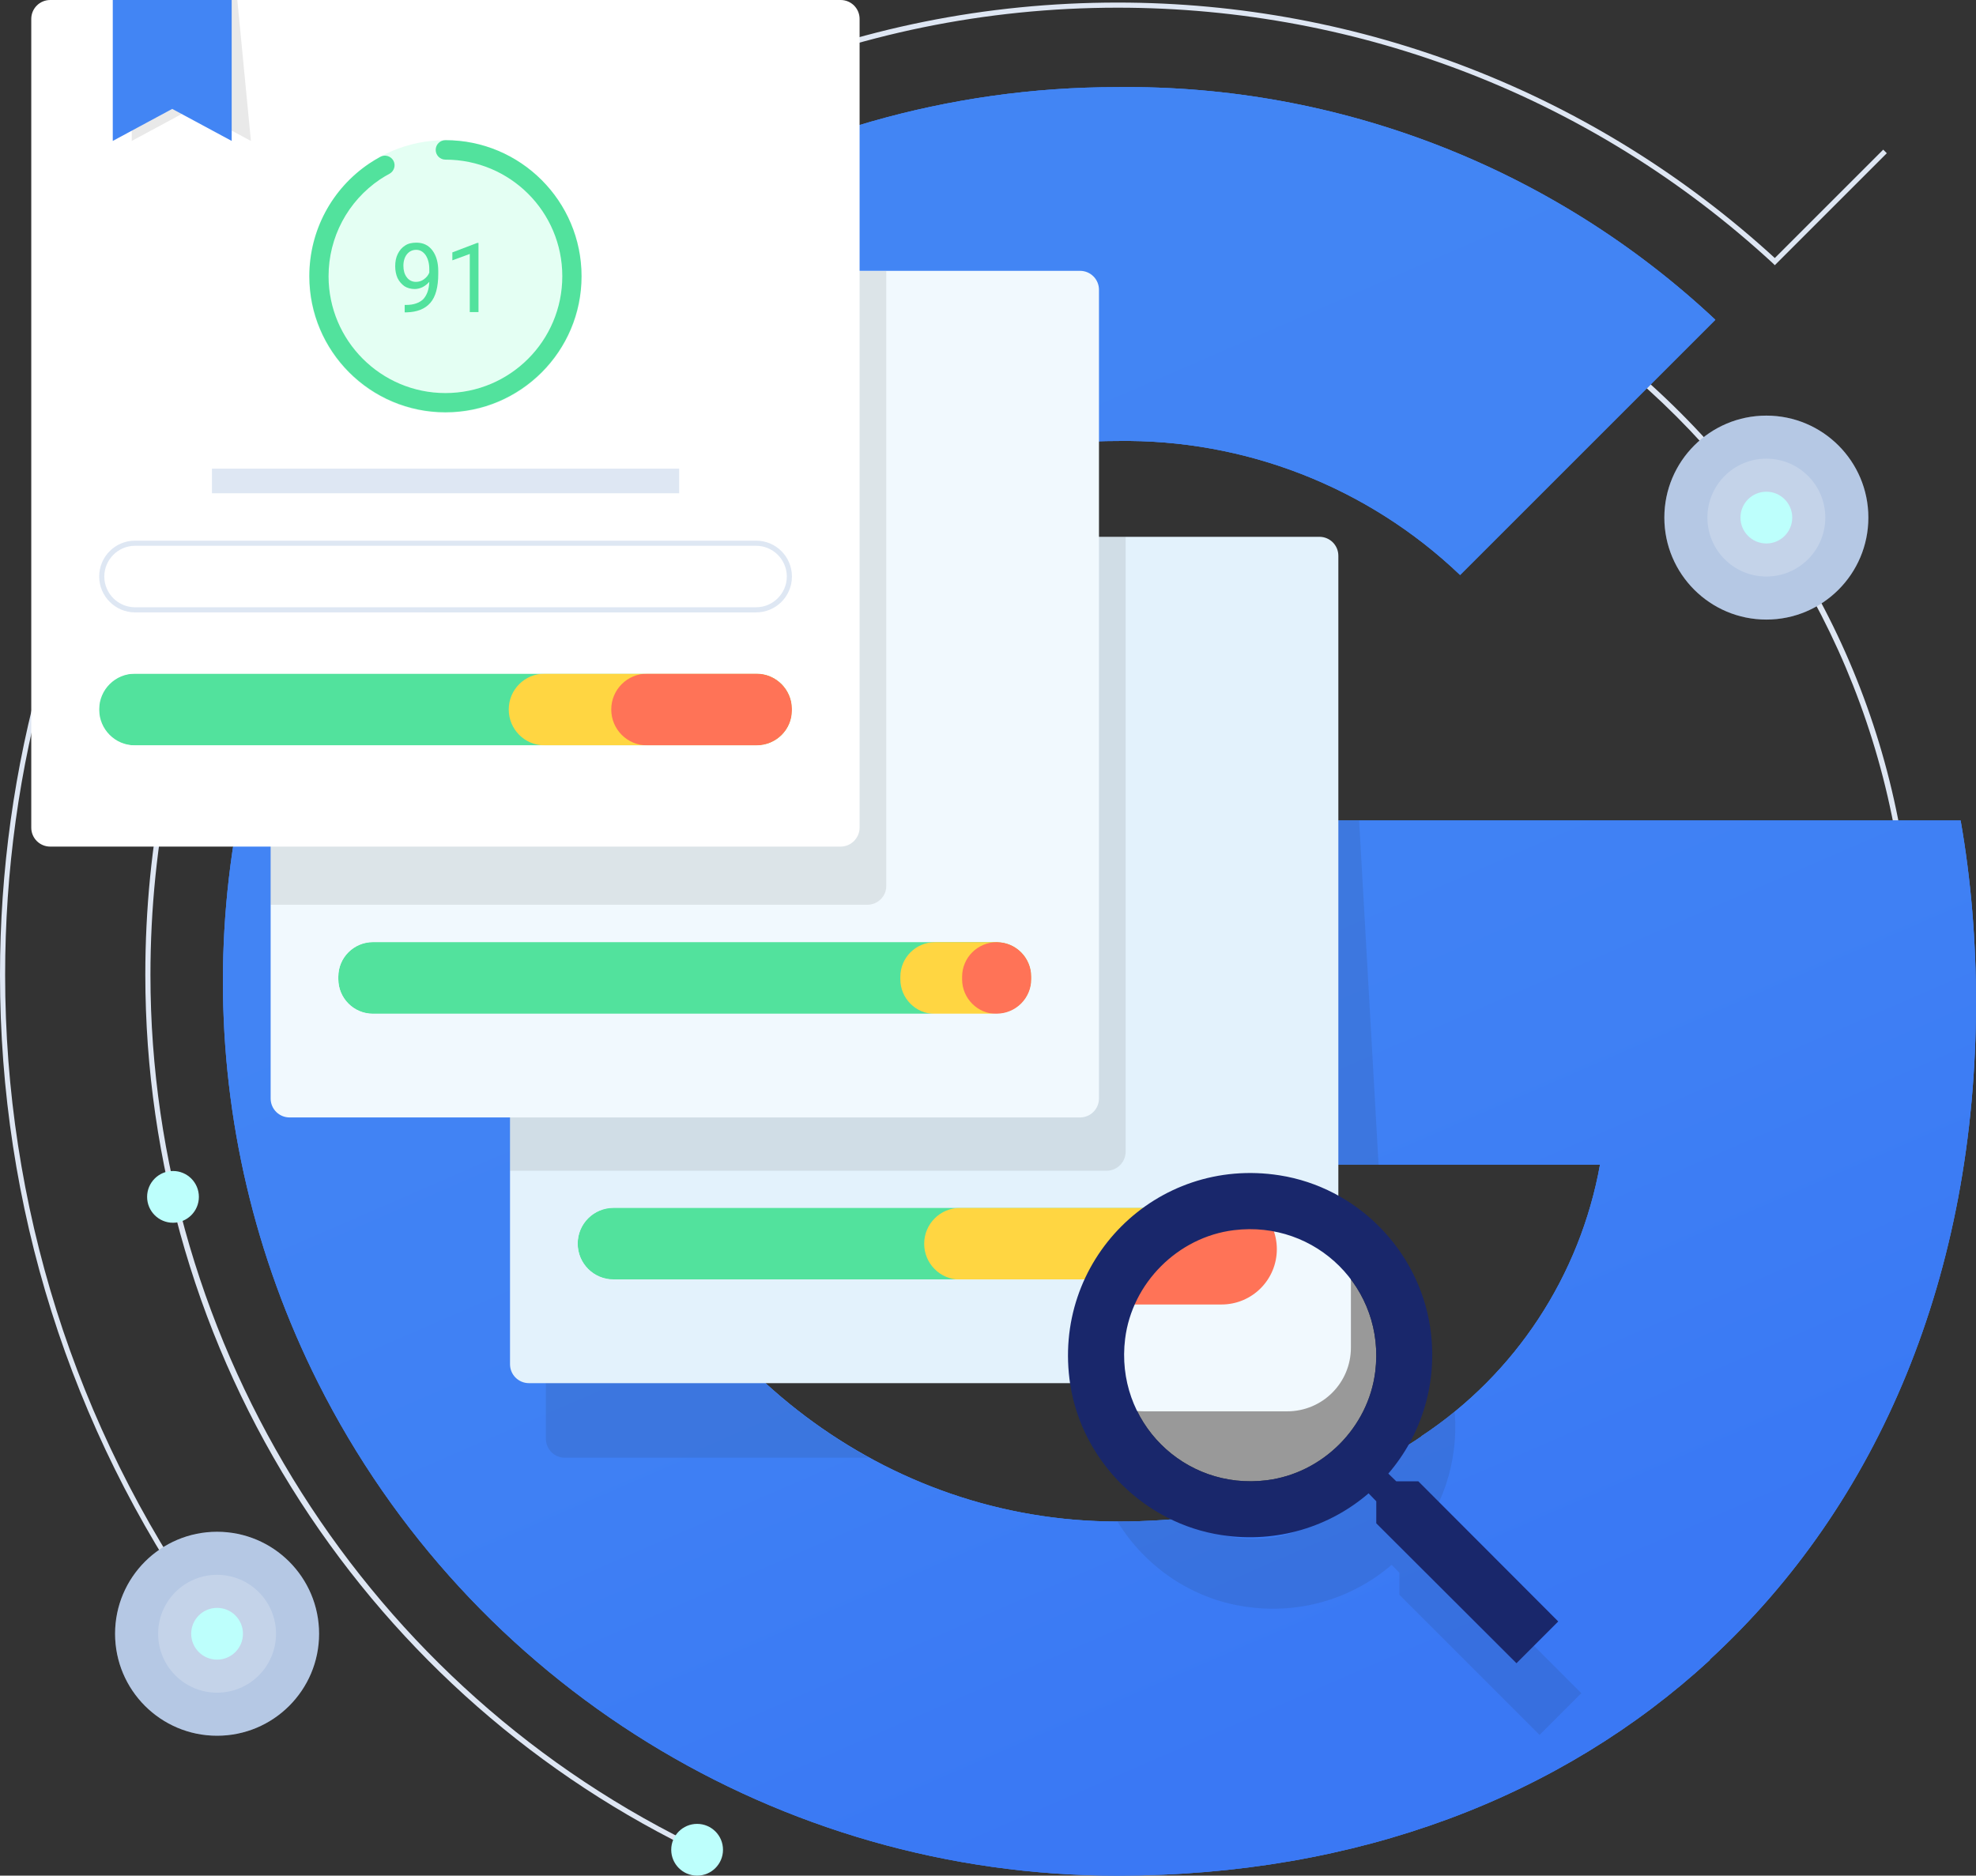 <svg xmlns="http://www.w3.org/2000/svg" xmlns:xlink="http://www.w3.org/1999/xlink" id="Layer_1" x="0px" y="0px" viewBox="0 0 771 732" style="enable-background:new 0 0 771 732;" width="771px" height="732px" xml:space="preserve"><rect x="0" y="0" width="771" height="732" fill="#333333" stroke="none"/><style type="text/css">	.st0{fill:#DEE6F3;}	.st1{fill:none;stroke:#FFFFFF;stroke-width:2;stroke-miterlimit:10;}	.st2{fill:#4285F4;}	.st3{opacity:0.4;fill:url(#SVGID_1_);}	.st4{opacity:0.1;fill:#231F20;}	.st5{fill:#BDFFFC;}	.st6{fill:#A3BADD;}	.st7{opacity:0.2;fill:#FFFFFF;}	.st8{fill:#E3F2FC;}	.st9{fill:#F1F9FE;}	.st10{fill:#FFFFFF;}	.st11{fill:#52E29D;}	.st12{fill:#FFD642;}	.st13{fill:#FF7357;}	.st14{opacity:0.2;fill:#5C88C5;}	.st15{opacity:0.2;}	.st16{fill:#5C88C5;}	.st17{fill:#E4FFF3;}	.st18{opacity:0.5;fill:#FFFFFF;}	.st19{fill:#FF8888;}	.st20{fill:#19276B;}</style><g>	<g>		<path class="st0" d="M436.1,690.8c-82.9,0-160.8-32.3-219.4-90.9s-90.9-136.5-90.9-219.4s32.3-160.8,90.9-219.4   s136.5-90.9,219.4-90.9S597,102.4,655.6,161s90.9,136.5,90.9,219.4s-32.3,160.8-90.9,219.4S519,690.8,436.1,690.8z M436.1,72.1   c-170,0-308.3,138.3-308.3,308.3c0,170,138.3,308.3,308.3,308.3c170,0,308.3-138.3,308.3-308.3C744.5,210.4,606.2,72.1,436.1,72.1   z"></path>	</g></g><g>	<g>		<path class="st0" d="M274.3,723.8c-64.1-30.3-118.4-77.9-157-137.6c-39.6-61.3-60.6-132.4-60.6-205.8c0-51.2,10-100.9,29.8-147.7   c19.1-45.2,46.5-85.8,81.3-120.6s75.4-62.2,120.6-81.3C335.2,11,384.9,1,436.1,1c95.2,0,186.2,35.4,256.4,99.7l42.3-42.3l1.4,1.4   l-43.7,43.7l-0.7-0.7C622,38.4,531.2,3,436.1,3C228,3,58.7,172.3,58.7,380.5c0,145.4,85,279.4,216.5,341.5L274.3,723.8z"></path>	</g></g><g>	<g>		<path class="st0" d="M79,630.9C27.3,557.3,0,470.7,0,380.5c0-40.6,5.6-80.8,16.6-119.5l1.9,0.5C7.5,300,2,340,2,380.5   c0,89.8,27.2,176.1,78.7,249.3L79,630.9z"></path>	</g></g><path class="st2" d="M771,391.1c0-23.7-1.9-47.6-6-70.9H435.9v134.3h188.4c-7.8,43.3-32.9,81.7-69.7,106v0.1 c-31.3,21.2-71.6,33.2-118.6,33.2c-91,0-168.2-61.4-195.9-144H240c-14.6-43.3-14.6-90.2,0-133.6c27.6-82.7,104.9-144.1,195.9-144.1 c49.7-0.8,97.8,17.9,133.8,52.3l99.6-99.6c-63.1-59.2-146.8-91.8-233.4-90.8c-131.9,0-252.5,74.4-311.8,192.3 c-49.5,98.6-49.5,214.7,0,313.3C183.4,657.6,304,732,435.9,732c94.1,0,173.4-30.9,231.3-84.2l-0.1-0.1 C733.1,587,771,497.3,771,391.1z"></path><path class="st2" d="M771,391.1c0-23.7-1.9-47.6-6-70.9H435.9v134.3h188.4c-7.8,43.3-32.9,81.7-69.7,106v0.1 c-31.3,21.2-71.6,33.2-118.6,33.2c-91,0-168.2-61.4-195.9-144H240c-14.6-43.3-14.6-90.2,0-133.6c27.6-82.7,104.9-144.1,195.9-144.1 c49.7-0.8,97.8,17.9,133.8,52.3l99.6-99.6c-63.1-59.2-146.8-91.8-233.4-90.8c-131.9,0-252.5,74.4-311.8,192.3 c-49.5,98.6-49.5,214.7,0,313.3C183.4,657.6,304,732,435.9,732c94.1,0,173.4-30.9,231.3-84.2l-0.1-0.1 C733.1,587,771,497.3,771,391.1z"></path><linearGradient id="SVGID_1_" gradientUnits="userSpaceOnUse" x1="282.186" y1="56.882" x2="540.173" y2="650.852">	<stop offset="1.538462e-002" style="stop-color:#4285F4"></stop>	<stop offset="0.389" style="stop-color:#4082F4"></stop>	<stop offset="0.697" style="stop-color:#3978F4"></stop>	<stop offset="0.982" style="stop-color:#2D66F4"></stop>	<stop offset="1" style="stop-color:#2C65F4"></stop></linearGradient><path class="st3" d="M771,391.1c0-23.7-1.9-47.6-6-70.9H435.9v134.3h188.4c-7.8,43.3-32.9,81.7-69.7,106v0.1 c-31.3,21.2-71.6,33.2-118.6,33.2c-91,0-168.2-61.4-195.9-144H240c-14.6-43.3-14.6-90.2,0-133.6c27.6-82.7,104.9-144.1,195.9-144.1 c49.7-0.8,97.8,17.9,133.8,52.3l99.6-99.6c-63.1-59.2-146.8-91.8-233.4-90.8c-131.9,0-252.5,74.4-311.8,192.3 c-49.5,98.6-49.5,214.7,0,313.3C183.4,657.6,304,732,435.9,732c94.1,0,173.4-30.9,231.3-84.2l-0.1-0.1 C733.1,587,771,497.3,771,391.1z"></path><g>	<path class="st4" d="M600.7,677.1l16.3-16.3l-54.6-54.7h-8.6l-3.1-3c11.9-13.8,18.5-32.3,16.9-52.2c-4.2,3.4-8.5,6.6-13,9.6v0.1  c-6.7,4.5-13.8,8.7-21.3,12.3c-7.1,14.5-21.4,25.2-37.9,27.3c-12.4,1.5-24-1.5-33.4-7.7c-8.4,0.8-17.1,1.3-26,1.3  c10.7,17.5,28.8,30.1,49.7,33.2c21.8,3.3,42.3-3.4,57.3-16.3l3,3.1v8.6L600.7,677.1z"></path>	<polygon class="st4" points="435.9,454.6 537.9,454.6 530.3,320.2 435.9,320.2  "></polygon>	<path class="st4" d="M240.2,450H240c-14.6-43.3-14.6-90.2,0-133.6c9.7-29.2,25.7-55.8,46.3-77.9h-65.9c-4.1,0-7.4,3.3-7.4,7.4  v315.6c0,4.1,3.3,7.4,7.4,7.4H339C292.9,543.4,257.2,500.7,240.2,450z"></path></g><circle class="st5" cx="67.5" cy="467.1" r="10.1"></circle><circle class="st5" cx="272" cy="721.9" r="10.1"></circle><circle class="st6" cx="84.7" cy="637.6" r="39.8"></circle><circle class="st7" cx="84.7" cy="637.6" r="39.8"></circle><circle class="st7" cx="84.7" cy="637.6" r="23"></circle><circle class="st5" cx="84.7" cy="637.6" r="10.1"></circle><circle class="st6" cx="689.2" cy="202" r="39.8"></circle><circle class="st7" cx="689.2" cy="202" r="39.8"></circle><circle class="st7" cx="689.2" cy="202" r="23"></circle><circle class="st5" cx="689.2" cy="202" r="10.1"></circle><g>	<path class="st8" d="M514.8,539.8H206.4c-4.1,0-7.4-3.3-7.4-7.4V216.9c0-4.1,3.3-7.4,7.4-7.4h308.4c4.1,0,7.4,3.3,7.4,7.4v315.6  C522.1,536.5,518.8,539.8,514.8,539.8z"></path>	<path class="st8" d="M502.2,550.8h-55.8c-13.8,0-24.9-11.1-24.9-24.9v-28.8c0-13.8,11.1-24.9,24.9-24.9h55.8  c13.8,0,24.9,11.1,24.9,24.9v28.8C527.1,539.7,516,550.8,502.2,550.8z"></path>	<path class="st4" d="M431.8,456.9H199V209.5h240.2v240C439.2,453.5,435.9,456.9,431.8,456.9z"></path>	<path class="st9" d="M421.4,436.1H113c-4.1,0-7.4-3.3-7.4-7.4V113.1c0-4.1,3.3-7.4,7.4-7.4h308.4c4.1,0,7.4,3.3,7.4,7.4v315.6  C428.8,432.8,425.5,436.1,421.4,436.1z"></path>	<path class="st4" d="M338.4,353.1H105.6V105.8h240.2v240C345.8,349.8,342.5,353.1,338.4,353.1z"></path>	<path class="st10" d="M328,330.4H19.6c-4.1,0-7.4-3.3-7.4-7.4V7.4c0-4.1,3.3-7.4,7.4-7.4H328c4.1,0,7.4,3.3,7.4,7.4V323  C335.4,327,332.1,330.4,328,330.4z"></path>	<g>		<path class="st11" d="M295,290.9H52.7c-7.8,0-14-6.3-14-14v0c0-7.8,6.3-14,14-14H295c7.8,0,14,6.3,14,14v0   C309.1,284.7,302.8,290.9,295,290.9z"></path>		<path class="st12" d="M295,290.9h-82.5c-7.8,0-14-6.3-14-14v0c0-7.8,6.3-14,14-14H295c7.8,0,14,6.3,14,14v0   C309.1,284.7,302.8,290.9,295,290.9z"></path>		<path class="st13" d="M295,290.9h-42.5c-7.8,0-14-6.3-14-14v0c0-7.8,6.3-14,14-14H295c7.8,0,14,6.3,14,14v0   C309.1,284.7,302.8,290.9,295,290.9z"></path>	</g>	<rect x="82.7" y="182.9" class="st14" width="182.3" height="9.6"></rect>	<g class="st15">		<path class="st16" d="M295,213c6.6,0,12,5.4,12,12c0,6.6-5.4,12-12,12H52.7c-6.6,0-12-5.4-12-12c0-6.6,5.4-12,12-12H295 M295,211   H52.7c-7.8,0-14,6.3-14,14s6.3,14,14,14H295c7.8,0,14-6.3,14-14S302.8,211,295,211L295,211z"></path>	</g>	<g>		<path class="st10" d="M295.5,262.9c7.5,0,13.5,6.1,13.5,13.5v1c0,7.5-6.1,13.5-13.5,13.5H52.1c-7.5,0-13.5-6.1-13.5-13.5v-1   c0-7.5,6.1-13.5,13.5-13.5H295.5 M295.5,260.9H52.1c-8.6,0-15.5,7-15.5,15.5v1c0,8.6,7,15.5,15.5,15.5h243.4   c8.6,0,15.5-7,15.5-15.5v-1C311.1,267.8,304.1,260.9,295.5,260.9L295.5,260.9z"></path>	</g>	<polygon class="st4" points="97.9,55 74.6,42.5 51.4,55 51.4,0 92.6,0  "></polygon>	<polygon class="st2" points="90.4,55 67.2,42.5 44,55 44,0 90.4,0  "></polygon>	<g>		<circle class="st17" cx="173.8" cy="107.9" r="53.2"></circle>		<g>			<path class="st11" d="M173.8,160.9c-29.3,0-53.1-23.8-53.1-53.1c0-17.7,8.7-34.1,23.4-44c1.4-0.9,2.8-1.8,4.3-2.6    c1.8-1,4.1-0.3,5.1,1.5c1,1.8,0.3,4.1-1.5,5.1c-1.3,0.7-2.5,1.4-3.7,2.2c-12.6,8.5-20.1,22.6-20.1,37.8    c0,25.1,20.4,45.6,45.6,45.6s45.6-20.4,45.6-45.6S199,62.3,173.8,62.3c-2.1,0-3.8-1.7-3.8-3.8s1.7-3.8,3.8-3.8    c29.3,0,53.1,23.8,53.1,53.1S203.1,160.9,173.8,160.9z"></path>		</g>		<g>			<g>				<path class="st11" d="M167.5,110c-0.7,0.8-1.6,1.5-2.5,2c-1,0.5-2.1,0.8-3.2,0.8c-1.5,0-2.9-0.4-4-1.1c-1.1-0.8-2-1.8-2.7-3.2     c-0.6-1.4-0.9-2.9-0.9-4.6c0-1.8,0.3-3.4,1-4.8c0.7-1.4,1.6-2.5,2.9-3.3c1.2-0.8,2.7-1.1,4.4-1.1c2.6,0,4.7,1,6.2,3     c1.5,2,2.3,4.7,2.3,8.1v1c0,5.2-1,9-3.1,11.4c-2.1,2.4-5.2,3.6-9.3,3.7h-0.7v-2.9h0.7c2.8,0,5-0.8,6.5-2.2     C166.5,115.3,167.4,113.1,167.5,110z M162.3,110c1.1,0,2.2-0.3,3.1-1c1-0.7,1.7-1.6,2.1-2.6V105c0-2.2-0.5-4-1.4-5.4     c-1-1.4-2.2-2.1-3.7-2.1c-1.5,0-2.7,0.6-3.6,1.7c-0.9,1.1-1.4,2.7-1.4,4.5c0,1.8,0.4,3.3,1.3,4.5     C159.6,109.4,160.8,110,162.3,110z"></path>				<path class="st11" d="M186.7,121.8h-3.4V99.1l-6.8,2.5v-3.1l9.7-3.7h0.5V121.8z"></path>			</g>		</g>	</g></g><path class="st18" d="M494.2,577.7c-32.2,4-59.2-22.9-55.2-55.2c2.7-21.8,20.6-39.7,42.4-42.4c32.2-4,59.2,22.9,55.2,55.2 C533.9,557.2,516,575,494.2,577.7z"></path><g>	<path class="st11" d="M481.8,499.4H239.4c-7.8,0-14-6.3-14-14v0c0-7.8,6.3-14,14-14h242.4c7.8,0,14,6.3,14,14v0  C495.8,493.1,489.5,499.4,481.8,499.4z"></path>	<path class="st12" d="M481.8,499.4H374.6c-7.8,0-14-6.3-14-14v0c0-7.8,6.3-14,14-14h107.2c7.8,0,14,6.3,14,14v0  C495.8,493.1,489.5,499.4,481.8,499.4z"></path>	<path class="st19" d="M481.8,499.4h-28.6c-7.8,0-14-6.3-14-14v0c0-7.8,6.3-14,14-14h28.6c7.8,0,14,6.3,14,14v0  C495.8,493.1,489.5,499.4,481.8,499.4z"></path>	<g>		<g>			<path class="st8" d="M481.8,471.3c7.8,0,14,6.3,14,14c0,7.8-6.3,14-14,14H239.4c-7.8,0-14-6.3-14-14c0-7.8,6.3-14,14-14H481.8     M481.8,469.3H239.4c-8.8,0-16,7.2-16,16c0,8.8,7.2,16,16,16h242.4c8.8,0,16-7.2,16-16C497.8,476.5,490.6,469.3,481.8,469.3    L481.8,469.3z"></path>		</g>	</g></g><path class="st13" d="M476.6,509.1h-39.9c-1.9,0-3.5-1.6-3.5-3.5v-2.3c0-11.9,17.7-37.4,29.7-37.4h13.7c11.9,0,21.6,9.7,21.6,21.6v0 C498.2,499.4,488.6,509.1,476.6,509.1z"></path><path class="st20" d="M553.4,578.1h-8.6l-3.1-3c12.9-15,19.6-35.5,16.3-57.3c-4.6-30.1-28.7-54.4-58.7-59.1 c-48.2-7.6-89.2,33.4-81.7,81.7c4.7,30,29.1,54.2,59.1,58.7c21.8,3.3,42.3-3.4,57.3-16.3l3,3.1v8.6l54.7,54.6l16.3-16.3L553.4,578.1 z M494.2,577.7c-32.2,4-59.2-22.9-55.2-55.2c2.7-21.8,20.6-39.7,42.4-42.4c32.2-4,59.2,22.9,55.2,55.2 C533.9,557.2,516,575,494.2,577.7z"></path><g>	<path class="st11" d="M388.9,395.7H145.5c-7.5,0-13.5-6.1-13.5-13.5v-1c0-7.5,6.1-13.5,13.5-13.5h243.4c7.5,0,13.5,6.1,13.5,13.5v1  C402.4,389.6,396.4,395.7,388.9,395.7z"></path>	<path class="st12" d="M388.9,395.7h-24.1c-7.5,0-13.5-6.1-13.5-13.5v-1c0-7.5,6.1-13.5,13.5-13.5h24.1c7.5,0,13.5,6.1,13.5,13.5v1  C402.4,389.6,396.4,395.7,388.9,395.7z"></path>	<path class="st13" d="M388.9,395.7L388.9,395.7c-7.5,0-13.5-6.1-13.5-13.5v-1c0-7.5,6.1-13.5,13.5-13.5l0,0  c7.5,0,13.5,6.1,13.5,13.5v1C402.4,389.6,396.4,395.7,388.9,395.7z"></path>	<g>		<g>			<path class="st9" d="M388.9,367.6c7.5,0,13.5,6.1,13.5,13.5v1c0,7.5-6.1,13.5-13.5,13.5H145.5c-7.5,0-13.5-6.1-13.5-13.5v-1    c0-7.5,6.1-13.5,13.5-13.5H388.9 M388.9,365.6H145.5c-8.6,0-15.5,7-15.5,15.5v1c0,8.6,7,15.5,15.5,15.5h243.4    c8.6,0,15.5-7,15.5-15.5v-1C404.4,372.6,397.5,365.6,388.9,365.6L388.9,365.6z"></path>		</g>	</g></g></svg>
